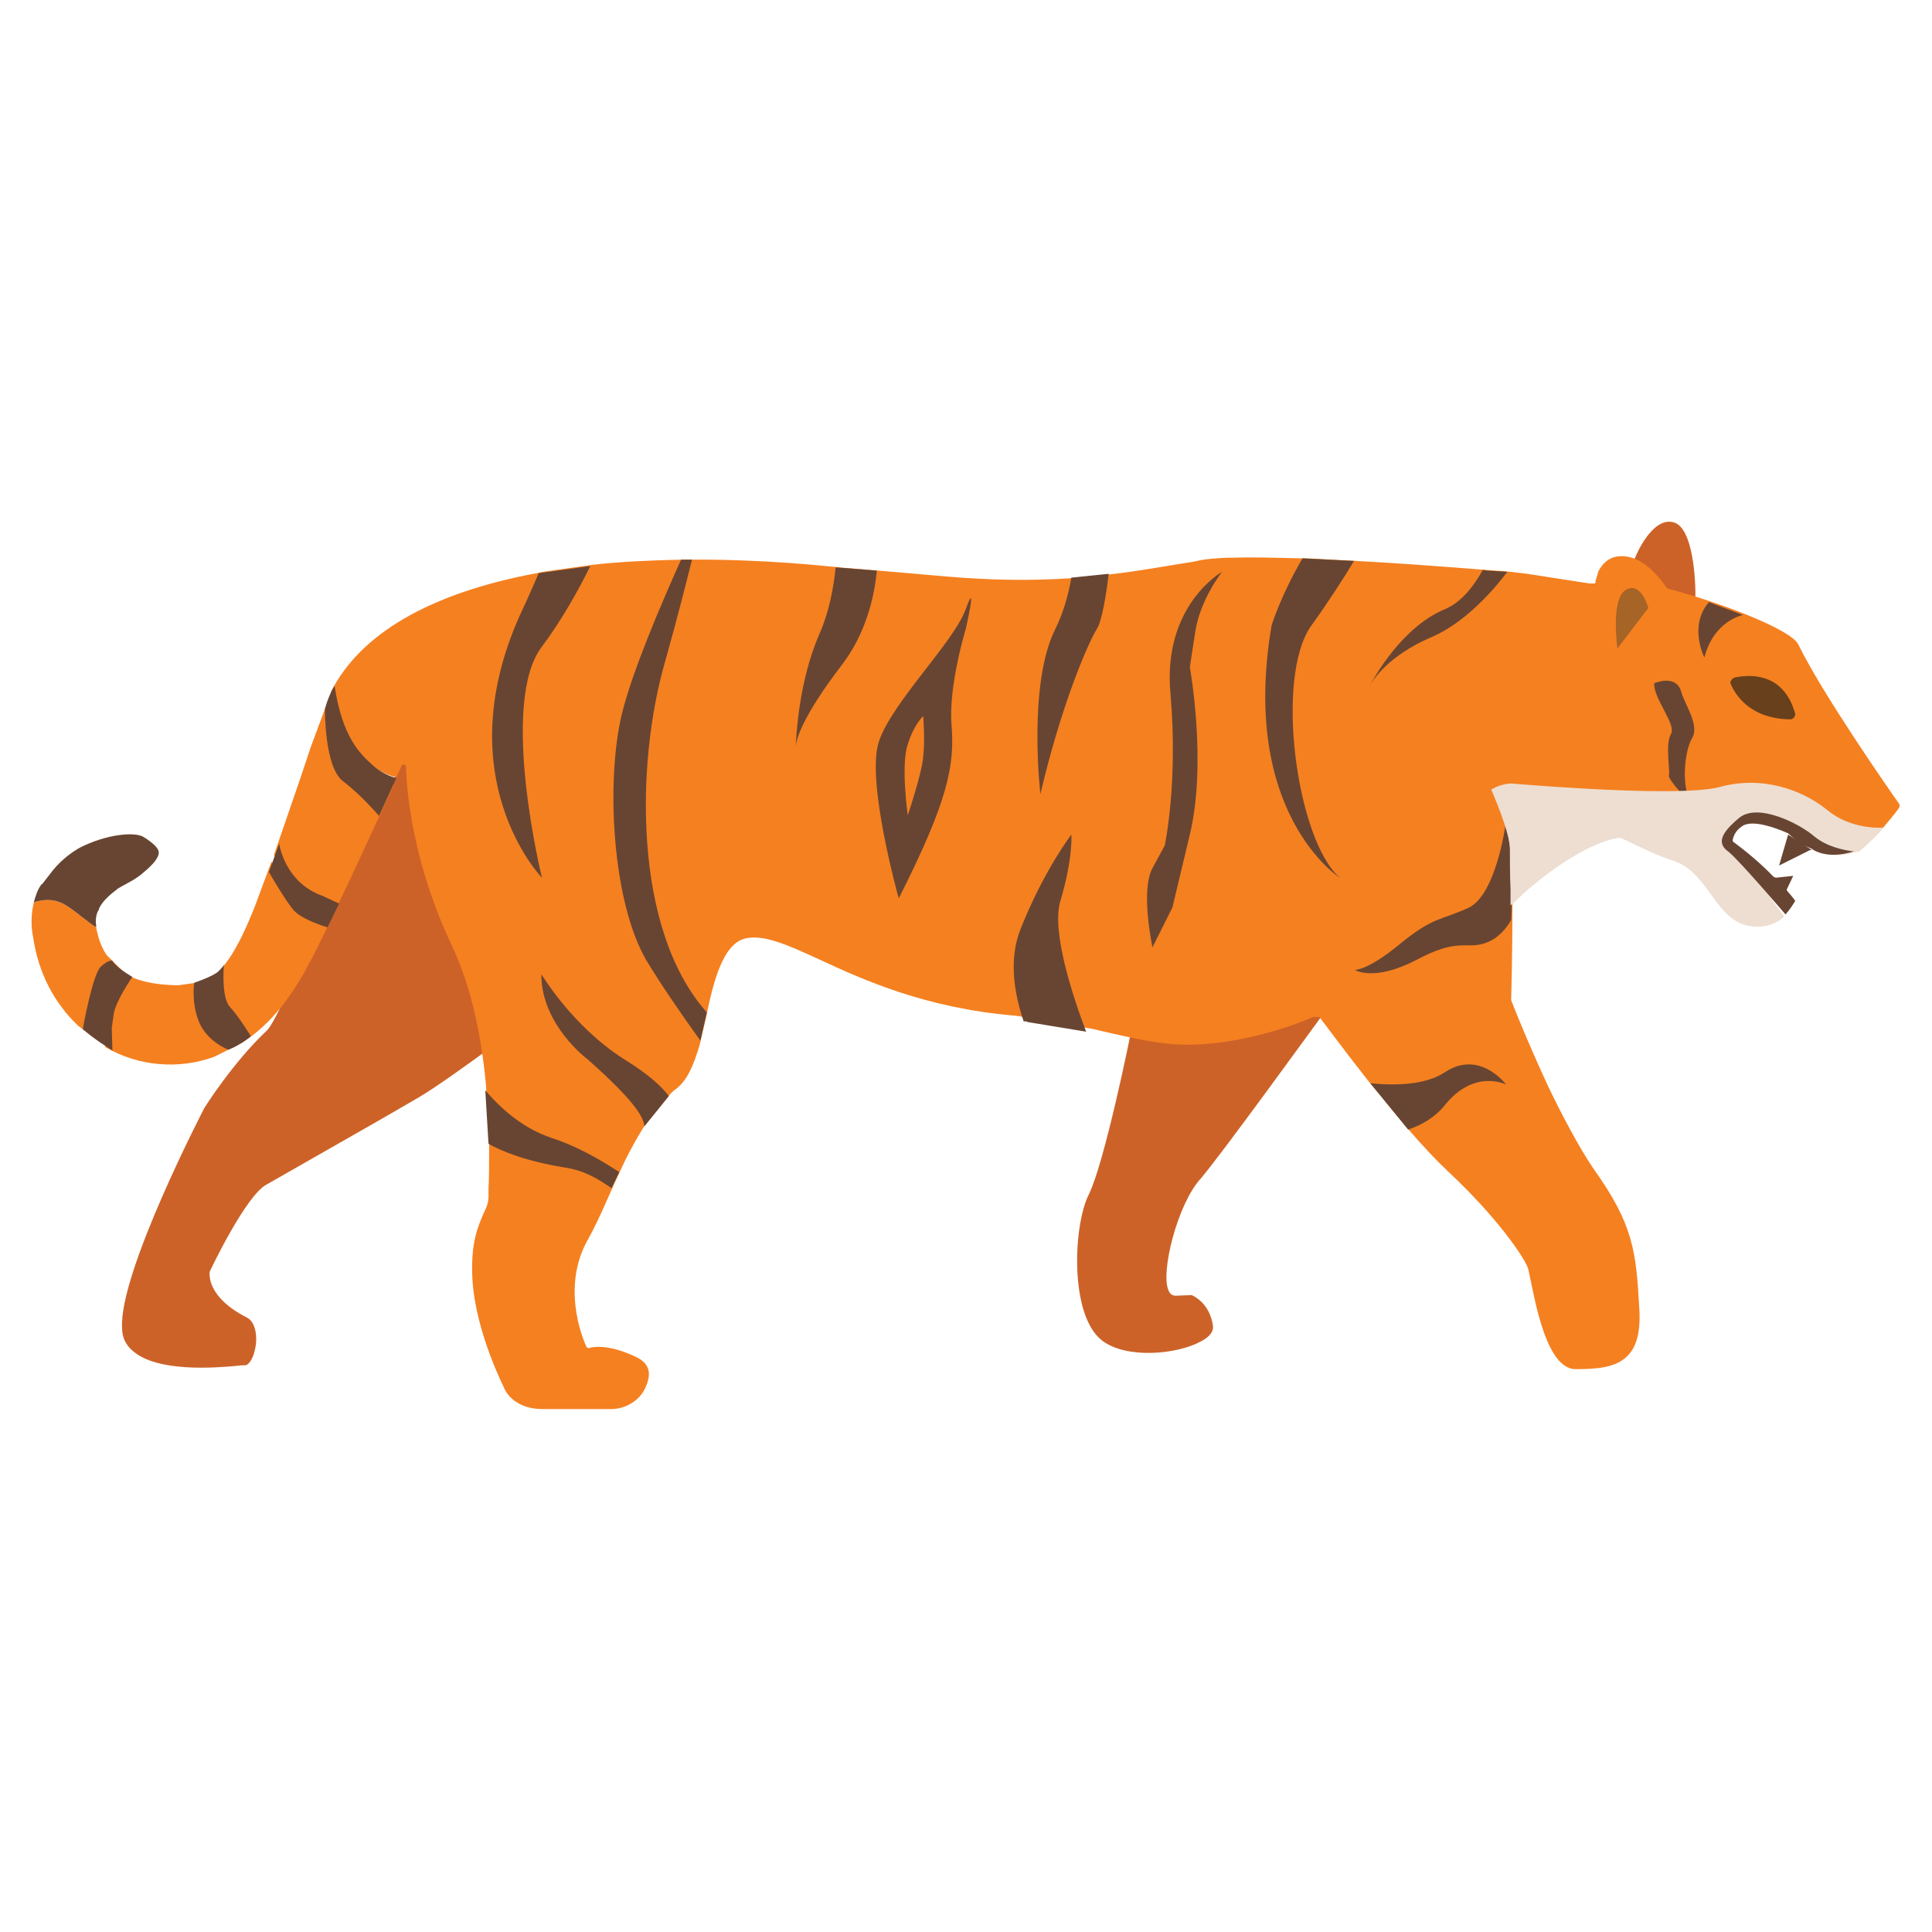 <svg xmlns="http://www.w3.org/2000/svg" version="1.1" xmlns:xlink="http://www.w3.org/1999/xlink" width="512" height="512" x="0" y="0" viewBox="0 0 300 300" style="enable-background:new 0 0 512 512" xml:space="preserve" class=""><g transform="matrix(-1,0,0,1,299.855,0)"><path fill="#cd6228" d="M40 81.1c-3.1.8-3.5 9.2-3.4 12.3 1.6-.5 3.7-.9 4.8-1.2 1.5-2.2 3.3-3.9 4.9-4.6-.3-1.3-3-7.4-6.3-6.5zM118.4 200.4c-.3.7-.8.8-1.1.8l-2.5-.1c-.4.2-2.8 1.3-3.3 4.8-.1 1.1.9 1.9 1.9 2.4 3.6 2 11.6 2.8 15.4-.2 5-4 4.4-17.8 2-22.6s-6.4-24.2-6.9-27c-3.1.7-5.9 1.3-8.6 1.3-8.5.2-19.1-2.9-22.2-4.1 3.1 4.2 16.9 23.3 20.3 27.3 3.6 3.9 6.3 14.6 5 17.4zM268.1 172s-4.4-7-9.6-11.9c-1.2-1.1-2.9-5.6-4.2-7.3-.4-.6-.9-1.8-1.2-2.4-.7-1.1.3 1-.7-.9l-2.8-5.8-2-3.7c-2.5-5.2-3.5-7.5-5.3-11.5h-.1l-2.9-6-3-7.1c-.3 3.9-1.5 19-7.1 30.9-2.2 4.6-3.5 10.8-4.4 17.2 1.1.8 7.4 5.4 10.2 7l5.7 3.3 17.7 10.1c3.2 1.6 8.7 13.1 8.9 13.6v.1c0 .2.5 3.8-5.8 7-1.4.7-1.7 3.2-1.2 5.1.3 1.4 1 2.3 1.5 2.3.3 0 .7 0 1.4.1 3.3.3 12.2 1 16-2.3 1.1-.9 1.7-2.1 1.7-3.6.5-8.6-12.7-34-12.8-34.2z" opacity="1" data-original="#cd6228"></path><path fill="#d68128" d="M5.1 125.3v-.4c0 .1-.1.1-.1.2 0 0 .1.1.1.2zM152.6 112.8c-.5 6 .5 11.5 7.7 25.8 1-3.8 4.5-18 2.8-23.1-1.1-3.2-4.2-7.2-7.2-11.2-2.5-3.3-4.9-6.4-6-8.8.1.7.3 1.5.5 2.3 0 .3 2.7 8.8 2.2 15z" opacity="1" data-original="#d68128"></path><path fill="#f58020" d="m238.7 121.8 2.7 5.9c1.8 3.9 4.4 9.6 6.9 14.7 3.9-1.2 6.9-4.4 9-9.7-1.2-3.5-2.6-7.5-4.2-12.2l-1.5-4.5-2.6-7c-1.6 5.4-4.6 11.4-10.3 12.8zM266.6 164.1c5.5 2 11.7 1.5 16.9-1.5.2-3.8-1.5-8.2-3.1-11.4-2 1.2-4.5 1.7-8.1 1.8s0 0-.1 0l-3.5-.5c-.9 3.7-2.8 7-5.7 9.8z" opacity="1" data-original="#f58020" class=""></path><path fill="#f58020" d="m248.6 143.1 2.4 4.9c1 1.9 1.8 3.4 2.5 4.5 2.5 4.1 5.4 7.3 8.9 9.5 2.9-2.7 4.8-5.9 5.7-9.6-2.8-1.3-5-4.6-7.8-11.6l-2.6-7c-2.2 4.8-5.3 8.1-9.1 9.3z" opacity="1" data-original="#f58020" class=""></path><path fill="#f58020" d="m216.5 89-.9-.2-7.8-1.1c-4.4-.5-9.1-.7-14-.8h-.7c-12.1-.1-22.4 1.1-22.5 1.1h-.2l-.8.1-6.1.5-10.4.9c-6.9.6-13.2.7-19.3.3l-.8-.1-5.4-.5c-4.5-.5-8.7-1.3-13.2-2l-.9-.2c-1-.2-2.4-.3-4.1-.4h-1.3c-2.7-.1-6.1 0-10.2.1H97l-7.7.4c-5.8.3-12.6.8-20.2 1.4l-2.9.2-.9.1c-2.1.2-4.6.6-7.1 1-1.9.3-3.8.6-5.2.8h-.8c-.1-.1-.1-.2-.1-.3v-.1c-.2-.7-.4-1.2-.4-1.4-.7-1.4-1.7-2.2-3-2.4-.9-.1-1.8 0-2.8.4-1.6.7-3.2 2.1-4.8 4.4l-.2.2c-7.7 2-19.2 6.3-20.3 8.7-3.7 7.6-14 22.4-15.7 24.8v.4c.3.6 2.1 2.7 3.3 4.1 1.1.1 5.4-.1 8.7-2.9 3.8-3.2 11.9-1.6 18.5.2 6 1.6 19.1.3 22.8 0l4.7 11.6 2.1 2c0 7.9.2 14.8.2 14.9v.1c0 .1-2.5 6.4-5.7 13.3-2 4.2-4.9 9.7-7.1 12.9-6.2 8.7-6.6 12.8-7.1 21.8-.2 3.4.4 5.8 1.8 7.2 1.8 1.9 4.9 2.1 8.1 2.1 4.4 0 6.2-10.1 7-13.9.2-.9.3-1.5.4-1.8.6-1.7 4.8-7.9 12.4-15 1.7-1.6 3.9-3.9 6.3-6.7l6.2-7.5c4.1-5.2 7.3-9.6 7.5-9.8h.9c2 .9 11.4 4.6 20.6 4.3 3.7-.1 7.9-1.1 12.3-2.1.8-.2 1.6-.4 2.4-.5l9.4-1.6.9-.2c.3 0 .6-.1.9-.1 13.8-1.2 23.3-5.5 30.2-8.7 5-2.3 8.6-3.9 11.4-3.3 3.6.7 5.1 6.8 6.2 12.2l1 4.3c1 3.5 2.1 5.7 3.7 6.9.3.2.5.4.8.7l.5.6 3.7 4.6.9 1.5c.8 1.4 1.7 3 2.6 5l1.2 2.6.8 1.8c1.1 2.5 2.2 4.9 3.4 7 4.1 7.8 0 16.2 0 16.2-.1.2-.3.3-.5.2 0 0-2.5-.9-7.4 1.5-1.9 1-2.3 2.5-1.2 4.8.9 1.9 3 3.2 5.3 3.2h10.6c4.3 0 5.7-2.7 5.8-2.9 0-.1 4.6-8.8 5.1-17.3.3-5.7-.9-8.2-1.7-10.1-.5-1-.8-1.8-.8-2.7v-1.2c-.1-1.6-.1-4.2-.1-7.5l.5-8.7c.8-8.6 2.6-15.9 5.3-21.6 7.1-15 7.1-27.5 7.1-27.7s.1-.3.3-.4c.2 0 .4.1.4.2l.8 1.8c5.7-1.3 8.7-7.9 10.2-13.2-4.5-9-15.3-15.4-32-18.5z" opacity="1" data-original="#f58020" class=""></path><path fill="#68401c" d="M31 105.6c-.1-.2-.3-.3-.5-.4-2.5-.5-4.6-.2-6.3.9-2.5 1.7-3 4.6-3.1 4.7 0 .2 0 .5.2.6.1.2.4.3.6.3 7.3-.1 9.1-5.3 9.2-5.5s.1-.4-.1-.6z" opacity="1" data-original="#68401c"></path><path d="M48.3 99.4s.6-6.1-1.2-7.4c-1.7-1.3-2.1 1-2.1 1l-.8 1.7z" fill="#000000" opacity="1" data-original="#000000"></path><path fill="#a66427" d="M43.9 94.4s1.1-4.2 3.5-2.8 1.3 9.1 1.3 9.1z" opacity="1" data-original="#a66427"></path><path fill="#684532" d="M75.5 94.6c-2.6-1.1-4.5-3.6-5.9-6.1-.2 0-.5.1-.7.1l-3.1.2c2.4 3.2 6.8 8 11.7 10.1 6.8 2.9 9.2 6.7 9.8 7.8-.9-1.6-5.1-9.3-11.8-12.1zM75.5 166.5c-5.4-3.6-9.5 1.9-9.5 1.9s4.9-2.5 9.5 3.2c1.5 1.9 3.6 3.1 5.7 3.8l5.8-7.1.1-.1c-3.8.4-8.6.3-11.6-1.7zM115.1 103.6s-2.7 14.7 0 26l2.7 11.3 3.1 6.2s1.9-8.8 0-12.3l-1.9-3.5s-2.1-9.6-.9-23.5c1.3-13.8-8-19-8-19s3.5 4.4 4.2 9.6l.8 5.2zM102.4 97.1s-1.4-4.6-4.8-10.4l-8 .4c1.5 2.5 3.8 6.1 6.6 10 5.8 8 2.3 33.4-4.4 39.2 0 0 15.6-9.9 10.6-39.2zM203.3 110.9c-1.6-6.6-6.1-17.1-9.2-24h-1.7c.9 3.6 2.2 8.8 4.2 15.9 4.5 15.6 5 41.5-6.5 54.4l1 4.4c3.3-4.6 6.3-9 8.4-12.5 5.3-9.1 6.3-27.8 3.8-38.2zM214.2 176.7c-4 1.3-7.6 3.4-10.5 5.3l1.2 2.5c1.9-1.3 4-2.7 7.2-3.2 6.2-1 10-2.6 11.9-3.7l.5-8.3c-1.7 2-5.2 5.7-10.3 7.4zM202.9 164.5c-3.7 2.3-5.7 4.1-6.9 5.7l3.8 4.7c.1-1.5 1.7-4.1 8.8-10.4 0 0 7.2-5.3 7.2-13.2-.1 0-4.7 8-12.9 13.2zM218.7 94.6c-.9-1.9-1.8-4-2.5-5.6l-8-1.1c1.8 3.7 4.5 8.5 7.5 12.5 6.7 8.7 0 35.9 0 35.9s15.2-15.7 3-41.7zM136 97.7c-1.3-2.6-2.1-5.6-2.5-8l-5.8-.6c.4 3.5 1.1 7.4 1.8 8.5 1.6 2.6 5.7 12.4 8.8 25.7 0 .1 2-17-2.3-25.6zM133.5 129.6s-.3 3.6 1.7 10.3c1.4 4.6-1.8 14.5-4 20.3l9.1-1.5c.1 0 .1-.1.2-.1h.4c1.4-4.1 2.4-9.5.5-14.3-3.6-9.1-7.9-14.7-7.9-14.7zM172.6 98.4c-1.5-3.4-2.2-7.2-2.5-10.3l-6.4.5c.4 4.3 1.8 9.9 5.4 14.6 6.2 8.1 7.1 11.6 7.2 12.7-.1-1.8-.5-10.2-3.7-17.5zM149.9 94.6c-1.9-5.2 0 3.1 0 3.1s2.7 8.8 2.2 14.9c-.5 6.2.5 11.7 8.2 26.9 0 0 5.1-18.2 3.1-24.3s-11.6-15.4-13.5-20.6zm9 32s-2.2-6.5-2.4-9.1c-.3-2.6 0-6.3 0-6.3s1.4 1.2 2.4 4.4c1.1 3.2 0 11 0 11zM247.9 106.5s.9 1.3 1.5 3.6c0 0 .1 9-2.8 11.2s-5.6 5.4-5.6 5.4l-2.7-5.9s1.8-.3 3.7-2 4.7-4.3 5.9-12.3zM247.2 140.3l1.8 3.7s3.8-1.1 5.2-2.6c1.4-1.6 3.9-6 3.9-6l-1.6-4.4s-.8 6-6.7 8.1zM260.9 160.9s1.6 1.4 3.5 2.1c0 0 3.2-1.2 4.5-4.2s.8-6.2.8-6.2-3-1-3.8-1.8-.9-1.1-.9-1.1l.1.3s.4 4.8-.9 6.3c-1.4 1.5-3.3 4.6-3.3 4.6z" opacity="1" data-original="#684532"></path><path fill="#f58020" d="M294.6 140.1c-3.4-1-4.9.3-7.1 2s-2.6 1.9-2.6 1.9c0 .3-.1.6-.2 1-.3 1.3-.8 2.4-1.4 3.3l-2.4 2.4c1.6 3.1 3.3 7.4 3.2 11.3l3.6-2.7c3.8-3.6 6.2-8.3 7-13.7.4-1.9.3-3.8-.1-5.5z" opacity="1" data-original="#f58020" class=""></path><path fill="#684532" d="M284.6 141.4c2.3-2.2 5.3-3.5 8.8-4l-1.4-1.8c-1.2-1.6-2.7-2.9-4.4-3.9-4.2-2.2-8.8-2.6-10.1-1.7-1.4.9-2.3 1.7-2.3 2.4s.7 1.7 2.4 3.1c1 .9 2.2 1.5 3.3 2.1.3.2.6.3.8.5-.1 0 2.3 1.5 2.9 3.3" opacity="1" data-original="#684532"></path><path fill="#684532" d="M287.5 142.1c2.2-1.7 3.7-3 7.1-2-.2-.7-.5-1.9-1.2-2.8-3.6.5-6.6 1.7-8.9 3.9.6 1 .5 2.1.4 2.7.1.1.4-.1 2.6-1.8zM284.2 150.1c-1.3-1.2-1.8-.9-1.8-.9s-.4.9-3.1 2.5c0 0 2.6 3.7 2.9 5.8l.3 2.1-.1 3.5c3.1-1.9 4.6-3.3 4.6-3.3s-1.5-8.5-2.8-9.7zM29.2 95.5s4.5.8 6 6.6c0 0 2.5-4.9-.7-8.6zM43 106.1s-3.4-1.5-4.2 1.3c-.5 1.9-2.9 5.2-1.7 7.2s1.8 7.8 0 10.4c0 0 3.9-4 3.6-4.6-.2-.6.6-4.9-.3-6.4s2.7-5.5 2.6-7.9zM66.1 128.2s1.5 10.9 5.8 12.8c4.2 1.9 5.5 1.4 10.6 5.6s7 4 7 4-2.9 1.9-9.5-1.5c-6.5-3.5-7.7-1.7-10.6-2.6s-4.2-3.7-4.2-3.7-.5-11.2.9-14.6z" opacity="1" data-original="#684532"></path><path fill="#edded1" d="M68.3 122.6c-2.1-1.2-3.6-.9-3.6-.9-3.7.3-25.9 2.1-31.9.5-6.5-1.8-12.8.4-16.7 3.6-3.4 2.8-7.7 2.8-8.7 2.7.9 1.1 2.1 2.3 3.6 3.6.1.1.5.2 1 .3s3.7 1.2 6.1-.8 8.6-6.1 11.5-3.8c2.9 2.4 3.3 2.5 1.5 4s-8.3 10.5-8.3 10.5c.9.9 2.3 1.6 4.2 1.6 3.5 0 5.3-2.4 7.1-4.9 1.6-2.2 3.2-4.5 6.1-5.4 2.2-.7 4.2-1.7 6.1-2.6.6-.3 1.3-.6 1.9-.9h.2c.9.1 1.5.3 2.1.5 6.1 2 12.9 8.1 14.8 10v-2.5c.1-1.9.1-4.8.1-6.2-.1-2.5 2.9-9.3 2.9-9.3z" opacity="1" data-original="#edded1"></path><path fill="#684532" d="M29.8 127c-2.9-2.4-9.4.9-11.7 2.9-2.4 2-6.1 2.3-6.1 2.3 1.5.5 4.3 1 6.4-.3l.1-.1 1.9-.8 1.8-1.6c2-.9 5.4-2.1 7-1.2.8.5 1.4 1.2 1.6 2.2 0 .2 0 .3-.2.4-.9.7-3.4 2.5-6.1 5.3 0 0-.1.1-.2.1l-1.2.9-.8 1.3c-.8.9-1.1 1.3-1.2 1.5.3.5.8 1.3 1.5 2.1 0 0 7-8.2 8.8-9.7 1.9-1.3 1.3-2.9-1.6-5.3z" opacity="1" data-original="#684532"></path><path fill="#684532" d="m22.2 129.6-3.7 2.4h.3l4.8 2.4zM24.4 136.3h-.2l-2.8-.3 1 2.1c.1.1 0 .3-.1.4z" opacity="1" data-original="#684532"></path></g></svg>
